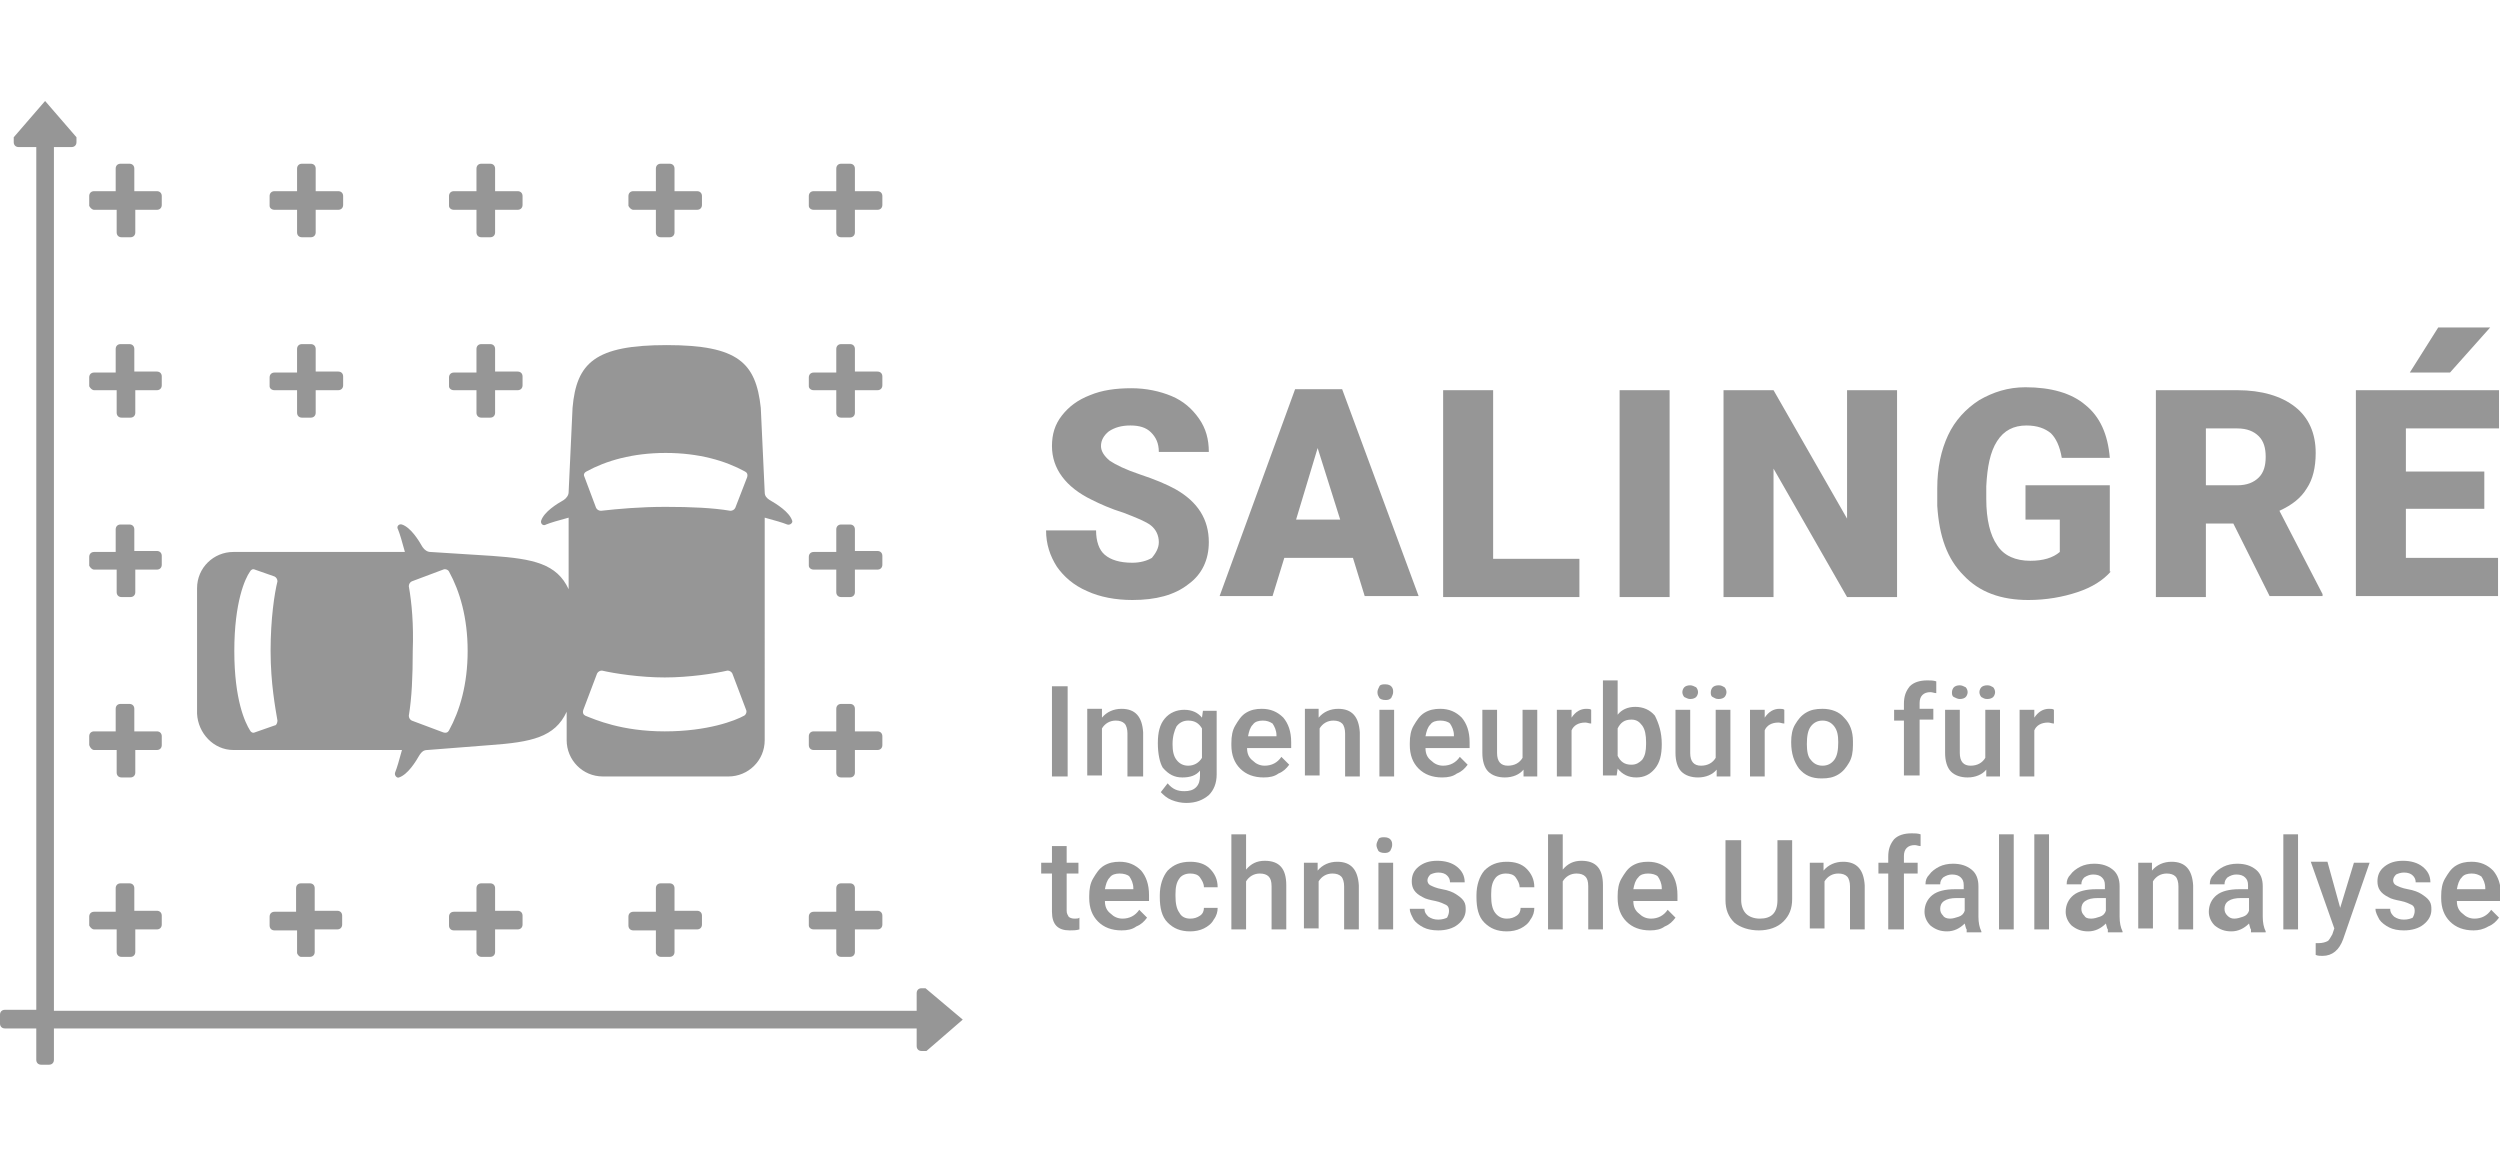 <?xml version="1.0" encoding="utf-8"?>
<!-- Generator: Adobe Illustrator 25.3.1, SVG Export Plug-In . SVG Version: 6.00 Build 0)  -->
<svg version="1.1" id="Ebene_1" xmlns="http://www.w3.org/2000/svg" xmlns:xlink="http://www.w3.org/1999/xlink" x="0px" y="0px"
	 viewBox="0 0 255 119" style="enable-background:new 0 0 255 119;" xml:space="preserve">
<style type="text/css">
	.st0{fill:#969696;}
	.st1{fill-rule:evenodd;clip-rule:evenodd;fill:#969696;}
</style>
<g>
	<path class="st0" d="M9.6,21.4h2.3v2.3c0,0.3,0.2,0.5,0.5,0.5h0.9c0.3,0,0.5-0.2,0.5-0.5v-2.3H16c0.3,0,0.5-0.2,0.5-0.5v-0.9
		c0-0.3-0.2-0.5-0.5-0.5h-2.3v-2.3c0-0.3-0.2-0.5-0.5-0.5h-0.9c-0.3,0-0.5,0.2-0.5,0.5v2.3H9.6c-0.3,0-0.5,0.2-0.5,0.5V21
		C9.2,21.2,9.4,21.4,9.6,21.4z"/>
	<path class="st0" d="M28,21.4h2.3v2.3c0,0.3,0.2,0.5,0.5,0.5h0.9c0.3,0,0.5-0.2,0.5-0.5v-2.3h2.3c0.3,0,0.5-0.2,0.5-0.5v-0.9
		c0-0.3-0.2-0.5-0.5-0.5h-2.3v-2.3c0-0.3-0.2-0.5-0.5-0.5h-0.9c-0.3,0-0.5,0.2-0.5,0.5v2.3H28c-0.3,0-0.5,0.2-0.5,0.5V21
		C27.5,21.2,27.7,21.4,28,21.4z"/>
	<path class="st0" d="M46.3,21.4h2.3v2.3c0,0.3,0.2,0.5,0.5,0.5H50c0.3,0,0.5-0.2,0.5-0.5v-2.3h2.3c0.3,0,0.5-0.2,0.5-0.5v-0.9
		c0-0.3-0.2-0.5-0.5-0.5h-2.3v-2.3c0-0.3-0.2-0.5-0.5-0.5h-0.9c-0.3,0-0.5,0.2-0.5,0.5v2.3h-2.3c-0.3,0-0.5,0.2-0.5,0.5V21
		C45.8,21.2,46,21.4,46.3,21.4z"/>
	<path class="st0" d="M64.6,21.4h2.3v2.3c0,0.3,0.2,0.5,0.5,0.5h0.9c0.3,0,0.5-0.2,0.5-0.5v-2.3h2.3c0.3,0,0.5-0.2,0.5-0.5v-0.9
		c0-0.3-0.2-0.5-0.5-0.5h-2.3v-2.3c0-0.3-0.2-0.5-0.5-0.5h-0.9c-0.3,0-0.5,0.2-0.5,0.5v2.3h-2.3c-0.3,0-0.5,0.2-0.5,0.5V21
		C64.2,21.2,64.4,21.4,64.6,21.4z"/>
	<path class="st0" d="M83,21.4h2.3v2.3c0,0.3,0.2,0.5,0.5,0.5h0.9c0.3,0,0.5-0.2,0.5-0.5v-2.3h2.3c0.3,0,0.5-0.2,0.5-0.5v-0.9
		c0-0.3-0.2-0.5-0.5-0.5h-2.3v-2.3c0-0.3-0.2-0.5-0.5-0.5h-0.9c-0.3,0-0.5,0.2-0.5,0.5v2.3H83c-0.3,0-0.5,0.2-0.5,0.5V21
		C82.5,21.2,82.7,21.4,83,21.4z"/>
	<path class="st0" d="M9.6,39.8h2.3v2.3c0,0.3,0.2,0.5,0.5,0.5h0.9c0.3,0,0.5-0.2,0.5-0.5v-2.3H16c0.3,0,0.5-0.2,0.5-0.5v-0.9
		c0-0.3-0.2-0.5-0.5-0.5h-2.3v-2.3c0-0.3-0.2-0.5-0.5-0.5h-0.9c-0.3,0-0.5,0.2-0.5,0.5V38H9.6c-0.3,0-0.5,0.2-0.5,0.5v0.9
		C9.2,39.6,9.4,39.8,9.6,39.8z"/>
	<path class="st0" d="M28,39.8h2.3v2.3c0,0.3,0.2,0.5,0.5,0.5h0.9c0.3,0,0.5-0.2,0.5-0.5v-2.3h2.3c0.3,0,0.5-0.2,0.5-0.5v-0.9
		c0-0.3-0.2-0.5-0.5-0.5h-2.3v-2.3c0-0.3-0.2-0.5-0.5-0.5h-0.9c-0.3,0-0.5,0.2-0.5,0.5V38H28c-0.3,0-0.5,0.2-0.5,0.5v0.9
		C27.5,39.6,27.7,39.8,28,39.8z"/>
	<path class="st0" d="M46.3,39.8h2.3v2.3c0,0.3,0.2,0.5,0.5,0.5H50c0.3,0,0.5-0.2,0.5-0.5v-2.3h2.3c0.3,0,0.5-0.2,0.5-0.5v-0.9
		c0-0.3-0.2-0.5-0.5-0.5h-2.3v-2.3c0-0.3-0.2-0.5-0.5-0.5h-0.9c-0.3,0-0.5,0.2-0.5,0.5V38h-2.3c-0.3,0-0.5,0.2-0.5,0.5v0.9
		C45.8,39.6,46,39.8,46.3,39.8z"/>
	<path class="st0" d="M83,39.8h2.3v2.3c0,0.3,0.2,0.5,0.5,0.5h0.9c0.3,0,0.5-0.2,0.5-0.5v-2.3h2.3c0.3,0,0.5-0.2,0.5-0.5v-0.9
		c0-0.3-0.2-0.5-0.5-0.5h-2.3v-2.3c0-0.3-0.2-0.5-0.5-0.5h-0.9c-0.3,0-0.5,0.2-0.5,0.5V38H83c-0.3,0-0.5,0.2-0.5,0.5v0.9
		C82.5,39.6,82.7,39.8,83,39.8z"/>
	<path class="st0" d="M9.6,58.1h2.3v2.3c0,0.3,0.2,0.5,0.5,0.5h0.9c0.3,0,0.5-0.2,0.5-0.5v-2.3H16c0.3,0,0.5-0.2,0.5-0.5v-0.9
		c0-0.3-0.2-0.5-0.5-0.5h-2.3V54c0-0.3-0.2-0.5-0.5-0.5h-0.9c-0.3,0-0.5,0.2-0.5,0.5v2.3H9.6c-0.3,0-0.5,0.2-0.5,0.5v0.9
		C9.2,57.9,9.4,58.1,9.6,58.1z"/>
	<path class="st0" d="M83,58.1h2.3v2.3c0,0.3,0.2,0.5,0.5,0.5h0.9c0.3,0,0.5-0.2,0.5-0.5v-2.3h2.3c0.3,0,0.5-0.2,0.5-0.5v-0.9
		c0-0.3-0.2-0.5-0.5-0.5h-2.3V54c0-0.3-0.2-0.5-0.5-0.5h-0.9c-0.3,0-0.5,0.2-0.5,0.5v2.3H83c-0.3,0-0.5,0.2-0.5,0.5v0.9
		C82.5,57.9,82.7,58.1,83,58.1z"/>
	<path class="st0" d="M9.6,76.5h2.3v2.3c0,0.3,0.2,0.5,0.5,0.5h0.9c0.3,0,0.5-0.2,0.5-0.5v-2.3H16c0.3,0,0.5-0.2,0.5-0.5v-0.9
		c0-0.3-0.2-0.5-0.5-0.5h-2.3v-2.3c0-0.3-0.2-0.5-0.5-0.5h-0.9c-0.3,0-0.5,0.2-0.5,0.5v2.3H9.6c-0.3,0-0.5,0.2-0.5,0.5V76
		C9.2,76.3,9.4,76.5,9.6,76.5z"/>
	<path class="st0" d="M83,76.5h2.3v2.3c0,0.3,0.2,0.5,0.5,0.5h0.9c0.3,0,0.5-0.2,0.5-0.5v-2.3h2.3c0.3,0,0.5-0.2,0.5-0.5v-0.9
		c0-0.3-0.2-0.5-0.5-0.5h-2.3v-2.3c0-0.3-0.2-0.5-0.5-0.5h-0.9c-0.3,0-0.5,0.2-0.5,0.5v2.3H83c-0.3,0-0.5,0.2-0.5,0.5V76
		C82.5,76.3,82.7,76.5,83,76.5z"/>
	<path class="st0" d="M9.6,94.8h2.3v2.3c0,0.3,0.2,0.5,0.5,0.5h0.9c0.3,0,0.5-0.2,0.5-0.5v-2.3H16c0.3,0,0.5-0.2,0.5-0.5v-0.9
		c0-0.3-0.2-0.5-0.5-0.5h-2.3v-2.3c0-0.3-0.2-0.5-0.5-0.5h-0.9c-0.3,0-0.5,0.2-0.5,0.5V93H9.6c-0.3,0-0.5,0.2-0.5,0.5v0.9
		C9.2,94.6,9.4,94.8,9.6,94.8z"/>
	<path class="st0" d="M30.7,97.6h0.9c0.3,0,0.5-0.2,0.5-0.5v-2.3h2.3c0.3,0,0.5-0.2,0.5-0.5v-0.9c0-0.3-0.2-0.5-0.5-0.5h-2.3v-2.3
		c0-0.3-0.2-0.5-0.5-0.5h-0.9c-0.3,0-0.5,0.2-0.5,0.5V93H28c-0.3,0-0.5,0.2-0.5,0.5v0.9c0,0.3,0.2,0.5,0.5,0.5h2.3v2.3
		C30.3,97.3,30.5,97.6,30.7,97.6z"/>
	<path class="st0" d="M49.1,97.6H50c0.3,0,0.5-0.2,0.5-0.5v-2.3h2.3c0.3,0,0.5-0.2,0.5-0.5v-0.9c0-0.3-0.2-0.5-0.5-0.5h-2.3v-2.3
		c0-0.3-0.2-0.5-0.5-0.5h-0.9c-0.3,0-0.5,0.2-0.5,0.5V93h-2.3c-0.3,0-0.5,0.2-0.5,0.5v0.9c0,0.3,0.2,0.5,0.5,0.5h2.3v2.3
		C48.6,97.3,48.8,97.6,49.1,97.6z"/>
	<path class="st0" d="M67.4,97.6h0.9c0.3,0,0.5-0.2,0.5-0.5v-2.3h2.3c0.3,0,0.5-0.2,0.5-0.5v-0.9c0-0.3-0.2-0.5-0.5-0.5h-2.3v-2.3
		c0-0.3-0.2-0.5-0.5-0.5h-0.9c-0.3,0-0.5,0.2-0.5,0.5V93h-2.3c-0.3,0-0.5,0.2-0.5,0.5v0.9c0,0.3,0.2,0.5,0.5,0.5h2.3v2.3
		C66.9,97.3,67.1,97.6,67.4,97.6z"/>
	<path class="st0" d="M83,94.8h2.3v2.3c0,0.3,0.2,0.5,0.5,0.5h0.9c0.3,0,0.5-0.2,0.5-0.5v-2.3h2.3c0.3,0,0.5-0.2,0.5-0.5v-0.9
		c0-0.3-0.2-0.5-0.5-0.5h-2.3v-2.3c0-0.3-0.2-0.5-0.5-0.5h-0.9c-0.3,0-0.5,0.2-0.5,0.5V93H83c-0.3,0-0.5,0.2-0.5,0.5v0.9
		C82.5,94.6,82.7,94.8,83,94.8z"/>
	<path class="st0" d="M23.8,76.5h17.2c-0.3,1.1-0.5,1.8-0.7,2.3c-0.1,0.3,0.2,0.6,0.4,0.5c0.9-0.3,1.7-1.6,2.1-2.3
		c0.2-0.3,0.4-0.5,0.8-0.5L50,76c4.2-0.3,6.6-0.8,7.8-3.4v2.9c0,2,1.6,3.7,3.7,3.7h12.8c2,0,3.7-1.6,3.7-3.7V52.8
		c1.1,0.3,1.8,0.5,2.3,0.7c0.3,0.1,0.6-0.2,0.5-0.4c-0.3-0.9-1.6-1.7-2.3-2.1c-0.3-0.2-0.5-0.4-0.5-0.8l-0.4-8.6
		c-0.5-4.6-2.3-6.4-9.6-6.4c-7.3,0-9.2,1.8-9.6,6.4l-0.4,8.6c0,0.3-0.2,0.6-0.5,0.8c-0.7,0.4-2,1.2-2.3,2.1
		c-0.1,0.3,0.2,0.6,0.5,0.4c0.5-0.2,1.2-0.4,2.3-0.7v7.3c-1.2-2.6-3.6-3.1-7.8-3.4l-6.3-0.4c-0.3,0-0.6-0.2-0.8-0.5
		c-0.4-0.7-1.2-2-2.1-2.3c-0.3-0.1-0.6,0.2-0.4,0.5c0.2,0.5,0.4,1.2,0.7,2.3H23.8c-2,0-3.7,1.6-3.7,3.7v12.8
		C20.2,74.8,21.8,76.5,23.8,76.5z M75.9,73c-0.9,0.5-3.7,1.6-8.1,1.6c-4.4,0-7.1-1.2-8.1-1.6c-0.2-0.1-0.3-0.3-0.2-0.6l1.4-3.7
		c0.1-0.2,0.3-0.3,0.5-0.3c1.3,0.3,3.9,0.7,6.4,0.7c2.5,0,5.1-0.4,6.4-0.7c0.2,0,0.4,0.1,0.5,0.3l1.4,3.7
		C76.2,72.6,76.1,72.9,75.9,73z M59.8,48.1c2-1.1,4.7-1.9,8.1-1.9c3.4,0,6.1,0.8,8.1,1.9c0.2,0.1,0.3,0.3,0.2,0.6L75,51.8
		c-0.1,0.2-0.3,0.3-0.5,0.3c-1.8-0.3-4-0.4-6.6-0.4c-2.6,0-4.8,0.2-6.6,0.4c-0.2,0-0.4-0.1-0.5-0.3l-1.2-3.2
		C59.5,48.4,59.6,48.2,59.8,48.1z M41.7,59.8c0-0.2,0.1-0.4,0.3-0.5l3.2-1.2c0.2-0.1,0.5,0,0.6,0.2c1.1,2,1.9,4.7,1.9,8.1
		c0,3.4-0.8,6.1-1.9,8.1c-0.1,0.2-0.3,0.3-0.6,0.2L42,73.5c-0.2-0.1-0.3-0.3-0.3-0.5c0.3-1.8,0.4-4,0.4-6.6
		C42.2,63.7,42,61.5,41.7,59.8z M25.5,58.3c0.1-0.2,0.3-0.3,0.5-0.2l2,0.7c0.2,0.1,0.3,0.3,0.3,0.5c-0.3,1.2-0.7,3.8-0.7,7.1
		c0,3.3,0.5,5.9,0.7,7.1c0,0.2-0.1,0.5-0.3,0.5l-2,0.7c-0.2,0.1-0.4,0-0.5-0.2c-0.5-0.8-1.6-3.1-1.6-8.1S25,59,25.5,58.3z"/>
	<path class="st0" d="M94.4,100.8H94c-0.3,0-0.5,0.2-0.5,0.5v1.8h-88V15h1.8c0.3,0,0.5-0.2,0.5-0.5v-0.5l-3.2-3.7l-3.2,3.7v0.5
		c0,0.3,0.2,0.5,0.5,0.5h1.8v88H0.5c-0.3,0-0.5,0.2-0.5,0.5v0.9c0,0.3,0.2,0.5,0.5,0.5h3.2v3.2c0,0.3,0.2,0.5,0.5,0.5H5
		c0.3,0,0.5-0.2,0.5-0.5v-3.2h88v1.8c0,0.3,0.2,0.5,0.5,0.5l0.5,0l3.7-3.2L94.4,100.8z"/>
	<path class="st1" d="M118.2,55.3c0-0.7-0.3-1.3-0.8-1.7c-0.5-0.4-1.5-0.8-2.8-1.3c-1.3-0.4-2.4-0.9-3.2-1.3
		c-2.7-1.3-4.1-3.2-4.1-5.5c0-1.2,0.3-2.2,1-3.1c0.7-0.9,1.6-1.6,2.9-2.1c1.2-0.5,2.6-0.7,4.2-0.7c1.5,0,2.9,0.3,4.1,0.8
		c1.2,0.5,2.1,1.3,2.8,2.3c0.7,1,1,2.1,1,3.4h-5.1c0-0.9-0.3-1.5-0.8-2c-0.5-0.5-1.2-0.7-2.1-0.7c-0.9,0-1.6,0.2-2.2,0.6
		c-0.5,0.4-0.8,0.9-0.8,1.5c0,0.5,0.3,1,0.9,1.5c0.6,0.4,1.6,0.9,3.1,1.4c1.5,0.5,2.7,1,3.6,1.5c2.3,1.3,3.4,3.1,3.4,5.4
		c0,1.8-0.7,3.3-2.1,4.3c-1.4,1.1-3.3,1.6-5.7,1.6c-1.7,0-3.3-0.3-4.6-0.9c-1.4-0.6-2.4-1.5-3.1-2.5c-0.7-1.1-1.1-2.3-1.1-3.7h5.1
		c0,1.1,0.3,2,0.9,2.5c0.6,0.5,1.5,0.8,2.8,0.8c0.8,0,1.5-0.2,2-0.5C117.9,56.4,118.2,55.9,118.2,55.3z"/>
	<path class="st0" d="M138,56.9h-7l-1.2,3.9h-5.4l7.7-21.1h4.8l7.8,21.1h-5.5L138,56.9z M132.2,53h4.5l-2.3-7.3L132.2,53z"/>
	<path class="st0" d="M152.3,57h8.8v3.9h-13.9V39.8h5.1V57z"/>
	<path class="st0" d="M170.3,60.9h-5.1V39.8h5.1V60.9z"/>
	<path class="st0" d="M193.5,60.9h-5.1l-7.5-13.1v13.1h-5.1V39.8h5.1l7.5,13.1V39.8h5.1V60.9z"/>
	<path class="st0" d="M215.3,58.3c-0.8,0.9-1.9,1.6-3.4,2.1c-1.5,0.5-3.2,0.8-5,0.8c-2.8,0-5-0.8-6.6-2.5c-1.7-1.7-2.5-4-2.7-7.1
		l0-1.8c0-2.1,0.4-3.9,1.1-5.4c0.7-1.5,1.8-2.7,3.2-3.6c1.4-0.8,2.9-1.3,4.7-1.3c2.6,0,4.7,0.6,6.1,1.8c1.5,1.2,2.3,3,2.5,5.4h-4.9
		c-0.2-1.2-0.6-2-1.1-2.5c-0.6-0.5-1.4-0.8-2.5-0.8c-1.3,0-2.3,0.5-3,1.6c-0.7,1.1-1,2.6-1.1,4.6v1.3c0,2.1,0.4,3.7,1.1,4.7
		c0.7,1.1,1.9,1.6,3.4,1.6c1.3,0,2.3-0.3,3-0.9v-3.3h-3.5v-3.5h8.6V58.3z"/>
	<path class="st0" d="M227.8,53.4H225v7.5h-5.1V39.8h8.3c2.5,0,4.5,0.6,5.9,1.7c1.4,1.1,2.1,2.7,2.1,4.7c0,1.5-0.3,2.7-0.9,3.6
		c-0.6,1-1.5,1.7-2.8,2.3l4.4,8.5v0.2h-5.4L227.8,53.4z M225,49.5h3.2c1,0,1.7-0.3,2.2-0.8c0.5-0.5,0.7-1.2,0.7-2.1
		c0-0.9-0.2-1.6-0.7-2.1c-0.5-0.5-1.2-0.8-2.2-0.8H225V49.5z"/>
	<path class="st0" d="M253.4,51.9h-8v5h9.4v3.9h-14.5V39.8h14.6v3.9h-9.5v4.4h8V51.9z M248.7,33.4h5.3l-4.1,4.6l-4.1,0L248.7,33.4z"
		/>
	<path class="st0" d="M108.9,79.2h-1.6V70h1.6V79.2z"/>
	<path class="st0" d="M112.4,72.4l0,0.8c0.5-0.6,1.2-0.9,2-0.9c1.4,0,2.1,0.8,2.2,2.4v4.5H115v-4.4c0-0.4-0.1-0.8-0.3-1
		c-0.2-0.2-0.5-0.3-0.9-0.3c-0.6,0-1.1,0.3-1.4,0.8v4.8h-1.5v-6.8H112.4z"/>
	<path class="st0" d="M118.1,75.8c0-1.1,0.2-1.9,0.7-2.5c0.5-0.6,1.2-0.9,2-0.9c0.8,0,1.4,0.3,1.8,0.8l0.1-0.7h1.4V79
		c0,0.9-0.3,1.6-0.8,2.1c-0.6,0.5-1.3,0.8-2.3,0.8c-0.5,0-1-0.1-1.5-0.3c-0.5-0.2-0.8-0.5-1.1-0.8l0.7-0.9c0.5,0.6,1,0.8,1.7,0.8
		c0.5,0,0.9-0.1,1.2-0.4c0.3-0.3,0.4-0.7,0.4-1.2v-0.5c-0.4,0.5-1,0.7-1.8,0.7c-0.8,0-1.4-0.3-2-1C118.3,77.8,118.1,76.9,118.1,75.8
		z M119.6,75.9c0,0.7,0.1,1.2,0.4,1.6c0.3,0.4,0.7,0.6,1.2,0.6c0.6,0,1.1-0.3,1.4-0.8v-3c-0.3-0.5-0.7-0.8-1.4-0.8
		c-0.5,0-0.9,0.2-1.2,0.6C119.8,74.5,119.6,75.1,119.6,75.9z"/>
	<path class="st0" d="M128.9,79.3c-1,0-1.8-0.3-2.4-0.9c-0.6-0.6-0.9-1.4-0.9-2.4v-0.2c0-0.7,0.1-1.3,0.4-1.8c0.3-0.5,0.6-1,1.1-1.3
		c0.5-0.3,1-0.4,1.6-0.4c0.9,0,1.6,0.3,2.2,0.9c0.5,0.6,0.8,1.4,0.8,2.5v0.6h-4.5c0,0.6,0.2,1,0.6,1.3c0.3,0.3,0.7,0.5,1.2,0.5
		c0.7,0,1.3-0.3,1.7-0.9l0.8,0.8c-0.3,0.4-0.6,0.7-1.1,0.9C130,79.2,129.5,79.3,128.9,79.3z M128.8,73.5c-0.4,0-0.8,0.1-1,0.4
		c-0.3,0.3-0.4,0.7-0.5,1.2h2.9v-0.1c0-0.5-0.2-0.9-0.4-1.2C129.5,73.6,129.2,73.5,128.8,73.5z"/>
	<path class="st0" d="M134.5,72.4l0,0.8c0.5-0.6,1.2-0.9,2-0.9c1.4,0,2.1,0.8,2.2,2.4v4.5h-1.5v-4.4c0-0.4-0.1-0.8-0.3-1
		c-0.2-0.2-0.5-0.3-0.9-0.3c-0.6,0-1.1,0.3-1.4,0.8v4.8h-1.5v-6.8H134.5z"/>
	<path class="st0" d="M140.5,70.6c0-0.2,0.1-0.4,0.2-0.6c0.1-0.2,0.4-0.2,0.6-0.2c0.3,0,0.5,0.1,0.6,0.2c0.2,0.2,0.2,0.4,0.2,0.6
		c0,0.2-0.1,0.4-0.2,0.6c-0.2,0.2-0.4,0.2-0.6,0.2c-0.3,0-0.5-0.1-0.6-0.2C140.6,71,140.5,70.9,140.5,70.6z M142.2,79.2h-1.5v-6.8
		h1.5V79.2z"/>
	<path class="st0" d="M147.1,79.3c-1,0-1.8-0.3-2.4-0.9c-0.6-0.6-0.9-1.4-0.9-2.4v-0.2c0-0.7,0.1-1.3,0.4-1.8c0.3-0.5,0.6-1,1.1-1.3
		c0.5-0.3,1-0.4,1.6-0.4c0.9,0,1.6,0.3,2.2,0.9c0.5,0.6,0.8,1.4,0.8,2.5v0.6h-4.5c0,0.6,0.2,1,0.6,1.3c0.3,0.3,0.7,0.5,1.2,0.5
		c0.7,0,1.3-0.3,1.7-0.9l0.8,0.8c-0.3,0.4-0.6,0.7-1.1,0.9C148.2,79.2,147.7,79.3,147.1,79.3z M146.9,73.5c-0.4,0-0.8,0.1-1,0.4
		c-0.3,0.3-0.4,0.7-0.5,1.2h2.9v-0.1c0-0.5-0.2-0.9-0.4-1.2C147.7,73.6,147.3,73.5,146.9,73.5z"/>
	<path class="st0" d="M155.4,78.5c-0.4,0.5-1.1,0.8-1.9,0.8c-0.7,0-1.3-0.2-1.7-0.6c-0.4-0.4-0.6-1.1-0.6-1.9v-4.4h1.5v4.4
		c0,0.9,0.4,1.3,1.1,1.3c0.7,0,1.2-0.3,1.5-0.8v-4.9h1.5v6.8h-1.4L155.4,78.5z"/>
	<path class="st0" d="M162.3,73.8c-0.2,0-0.4-0.1-0.6-0.1c-0.7,0-1.2,0.3-1.4,0.8v4.7h-1.5v-6.8h1.5l0,0.8c0.4-0.6,0.9-0.9,1.5-0.9
		c0.2,0,0.4,0,0.5,0.1L162.3,73.8z"/>
	<path class="st0" d="M169.5,75.9c0,1.1-0.2,1.9-0.7,2.5c-0.5,0.6-1.1,0.9-1.9,0.9c-0.8,0-1.4-0.3-1.9-0.9l-0.1,0.7h-1.4v-9.7h1.5
		v3.5c0.4-0.5,1-0.8,1.8-0.8c0.8,0,1.5,0.3,2,0.9C169.2,73.8,169.5,74.7,169.5,75.9L169.5,75.9z M167.9,75.7c0-0.7-0.1-1.3-0.4-1.7
		c-0.3-0.4-0.6-0.6-1.1-0.6c-0.7,0-1.1,0.3-1.4,0.9v2.8c0.3,0.6,0.7,0.9,1.4,0.9c0.5,0,0.8-0.2,1.1-0.5c0.3-0.4,0.4-0.9,0.4-1.6
		V75.7z"/>
	<path class="st0" d="M175.1,78.5c-0.4,0.5-1.1,0.8-1.9,0.8c-0.7,0-1.3-0.2-1.7-0.6c-0.4-0.4-0.6-1.1-0.6-1.9v-4.4h1.5v4.4
		c0,0.9,0.4,1.3,1.1,1.3c0.7,0,1.2-0.3,1.5-0.8v-4.9h1.5v6.8h-1.4L175.1,78.5z M171.6,70.6c0-0.2,0.1-0.4,0.2-0.5
		c0.1-0.1,0.3-0.2,0.6-0.2c0.2,0,0.4,0.1,0.6,0.2c0.1,0.1,0.2,0.3,0.2,0.5c0,0.2-0.1,0.4-0.2,0.5c-0.1,0.1-0.3,0.2-0.6,0.2
		c-0.2,0-0.4-0.1-0.6-0.2C171.7,71,171.6,70.8,171.6,70.6z M174.5,70.6c0-0.2,0.1-0.4,0.2-0.5c0.1-0.1,0.3-0.2,0.6-0.2
		s0.4,0.1,0.6,0.2c0.1,0.1,0.2,0.3,0.2,0.5c0,0.2-0.1,0.4-0.2,0.5c-0.1,0.1-0.3,0.2-0.6,0.2s-0.4-0.1-0.6-0.2
		C174.5,71,174.5,70.8,174.5,70.6z"/>
	<path class="st0" d="M182,73.8c-0.2,0-0.4-0.1-0.6-0.1c-0.7,0-1.2,0.3-1.4,0.8v4.7h-1.5v-6.8h1.5l0,0.8c0.4-0.6,0.9-0.9,1.5-0.9
		c0.2,0,0.4,0,0.5,0.1L182,73.8z"/>
	<path class="st0" d="M182.7,75.7c0-0.7,0.1-1.3,0.4-1.8c0.3-0.5,0.6-0.9,1.1-1.2c0.5-0.3,1-0.4,1.7-0.4c0.9,0,1.7,0.3,2.2,0.9
		c0.6,0.6,0.9,1.4,0.9,2.4l0,0.4c0,0.7-0.1,1.3-0.4,1.8c-0.3,0.5-0.6,0.9-1.1,1.2c-0.5,0.3-1,0.4-1.7,0.4c-1,0-1.7-0.3-2.3-1
		C183,77.7,182.7,76.9,182.7,75.7L182.7,75.7z M184.3,75.9c0,0.7,0.1,1.3,0.4,1.6c0.3,0.4,0.7,0.6,1.2,0.6c0.5,0,0.9-0.2,1.2-0.6
		c0.3-0.4,0.4-1,0.4-1.8c0-0.7-0.1-1.2-0.4-1.6s-0.7-0.6-1.2-0.6c-0.5,0-0.9,0.2-1.2,0.6C184.4,74.5,184.3,75.1,184.3,75.9z"/>
	<path class="st0" d="M194.2,79.2v-5.7h-1v-1.1h1v-0.6c0-0.8,0.2-1.3,0.6-1.8c0.4-0.4,1-0.6,1.8-0.6c0.3,0,0.6,0,0.9,0.1l0,1.2
		c-0.2,0-0.4-0.1-0.6-0.1c-0.7,0-1.1,0.4-1.1,1.1v0.6h1.4v1.1h-1.4v5.7H194.2z"/>
	<path class="st0" d="M202.6,78.5c-0.4,0.5-1.1,0.8-1.9,0.8c-0.7,0-1.3-0.2-1.7-0.6c-0.4-0.4-0.6-1.1-0.6-1.9v-4.4h1.5v4.4
		c0,0.9,0.4,1.3,1.1,1.3c0.7,0,1.2-0.3,1.5-0.8v-4.9h1.5v6.8h-1.4L202.6,78.5z M199.1,70.6c0-0.2,0.1-0.4,0.2-0.5
		c0.1-0.1,0.3-0.2,0.6-0.2c0.2,0,0.4,0.1,0.6,0.2c0.1,0.1,0.2,0.3,0.2,0.5c0,0.2-0.1,0.4-0.2,0.5c-0.1,0.1-0.3,0.2-0.6,0.2
		c-0.2,0-0.4-0.1-0.6-0.2C199.1,71,199.1,70.8,199.1,70.6z M201.9,70.6c0-0.2,0.1-0.4,0.2-0.5c0.1-0.1,0.3-0.2,0.6-0.2
		s0.4,0.1,0.6,0.2c0.1,0.1,0.2,0.3,0.2,0.5c0,0.2-0.1,0.4-0.2,0.5c-0.1,0.1-0.3,0.2-0.6,0.2s-0.4-0.1-0.6-0.2
		C202,71,201.9,70.8,201.9,70.6z"/>
	<path class="st0" d="M209.5,73.8c-0.2,0-0.4-0.1-0.6-0.1c-0.7,0-1.2,0.3-1.4,0.8v4.7h-1.5v-6.8h1.5l0,0.8c0.4-0.6,0.9-0.9,1.5-0.9
		c0.2,0,0.4,0,0.5,0.1L209.5,73.8z"/>
	<path class="st0" d="M108.8,86.3V88h1.2v1.1h-1.2v3.8c0,0.3,0.1,0.4,0.2,0.6c0.1,0.1,0.3,0.2,0.6,0.2c0.2,0,0.4,0,0.5-0.1v1.2
		c-0.3,0.1-0.7,0.1-1,0.1c-1.2,0-1.8-0.6-1.8-1.9v-3.9h-1.1V88h1.1v-1.7H108.8z"/>
	<path class="st0" d="M114.4,94.9c-1,0-1.8-0.3-2.4-0.9c-0.6-0.6-0.9-1.4-0.9-2.4v-0.2c0-0.7,0.1-1.3,0.4-1.8c0.3-0.5,0.6-1,1.1-1.3
		c0.5-0.3,1-0.4,1.6-0.4c0.9,0,1.6,0.3,2.2,0.9c0.5,0.6,0.8,1.4,0.8,2.5v0.6h-4.5c0,0.6,0.2,1,0.6,1.3c0.3,0.3,0.7,0.5,1.2,0.5
		c0.7,0,1.3-0.3,1.7-0.9l0.8,0.8c-0.3,0.4-0.6,0.7-1.1,0.9C115.5,94.8,115,94.9,114.4,94.9z M114.2,89.1c-0.4,0-0.8,0.1-1,0.4
		c-0.3,0.3-0.4,0.7-0.5,1.2h2.9v-0.1c0-0.5-0.2-0.9-0.4-1.2C115,89.2,114.6,89.1,114.2,89.1z"/>
	<path class="st1" d="M121.4,93.7c0.4,0,0.7-0.1,1-0.3c0.3-0.2,0.4-0.5,0.4-0.8h1.4c0,0.4-0.1,0.8-0.4,1.2c-0.2,0.4-0.6,0.7-1,0.9
		c-0.4,0.2-0.9,0.3-1.4,0.3c-1,0-1.7-0.3-2.3-0.9c-0.6-0.6-0.8-1.5-0.8-2.6v-0.2c0-1,0.3-1.9,0.8-2.5c0.6-0.6,1.3-0.9,2.3-0.9
		c0.8,0,1.5,0.2,2,0.7c0.5,0.5,0.8,1.1,0.8,1.9h-1.4c0-0.4-0.2-0.7-0.4-1c-0.2-0.3-0.6-0.4-1-0.4c-0.5,0-0.9,0.2-1.1,0.5
		c-0.3,0.4-0.4,0.9-0.4,1.6v0.2c0,0.7,0.1,1.3,0.4,1.7C120.5,93.5,120.9,93.7,121.4,93.7z"/>
	<path class="st0" d="M127.1,88.7c0.5-0.6,1.1-0.9,1.9-0.9c1.5,0,2.2,0.8,2.2,2.5v4.5h-1.5v-4.4c0-0.5-0.1-0.8-0.3-1
		c-0.2-0.2-0.5-0.3-0.9-0.3c-0.6,0-1.1,0.3-1.4,0.8v4.9h-1.5v-9.7h1.5V88.7z"/>
	<path class="st0" d="M134.4,88l0,0.8c0.5-0.6,1.2-0.9,2-0.9c1.4,0,2.1,0.8,2.2,2.4v4.5h-1.5v-4.4c0-0.4-0.1-0.8-0.3-1
		c-0.2-0.2-0.5-0.3-0.9-0.3c-0.6,0-1.1,0.3-1.4,0.8v4.8H133V88H134.4z"/>
	<path class="st0" d="M140.4,86.2c0-0.2,0.1-0.4,0.2-0.6c0.1-0.2,0.4-0.2,0.6-0.2c0.3,0,0.5,0.1,0.6,0.2c0.2,0.2,0.2,0.4,0.2,0.6
		c0,0.2-0.1,0.4-0.2,0.6c-0.2,0.2-0.4,0.2-0.6,0.2c-0.3,0-0.5-0.1-0.6-0.2C140.5,86.6,140.4,86.4,140.4,86.2z M142.1,94.8h-1.5V88
		h1.5V94.8z"/>
	<path class="st0" d="M147.8,92.9c0-0.3-0.1-0.5-0.3-0.6c-0.2-0.1-0.6-0.3-1.1-0.4c-0.5-0.1-1-0.2-1.3-0.4c-0.8-0.4-1.1-0.9-1.1-1.6
		c0-0.6,0.2-1.1,0.7-1.5c0.5-0.4,1.1-0.6,1.9-0.6c0.8,0,1.5,0.2,2,0.6c0.5,0.4,0.8,0.9,0.8,1.6h-1.5c0-0.3-0.1-0.5-0.3-0.7
		c-0.2-0.2-0.5-0.3-0.9-0.3c-0.3,0-0.6,0.1-0.8,0.2c-0.2,0.2-0.3,0.4-0.3,0.6c0,0.2,0.1,0.4,0.3,0.5c0.2,0.1,0.6,0.3,1.2,0.4
		c0.6,0.1,1.1,0.3,1.4,0.5c0.3,0.2,0.6,0.4,0.8,0.7c0.2,0.3,0.2,0.6,0.2,0.9c0,0.6-0.3,1.1-0.8,1.5c-0.5,0.4-1.2,0.6-2,0.6
		c-0.6,0-1.1-0.1-1.5-0.3c-0.4-0.2-0.8-0.5-1-0.8c-0.2-0.4-0.4-0.7-0.4-1.1h1.5c0,0.4,0.2,0.6,0.4,0.8c0.3,0.2,0.6,0.3,1,0.3
		c0.4,0,0.7-0.1,0.9-0.2C147.7,93.4,147.8,93.2,147.8,92.9z"/>
	<path class="st0" d="M153.7,93.7c0.4,0,0.7-0.1,1-0.3c0.3-0.2,0.4-0.5,0.4-0.8h1.4c0,0.4-0.1,0.8-0.4,1.2c-0.2,0.4-0.6,0.7-1,0.9
		c-0.4,0.2-0.9,0.3-1.4,0.3c-1,0-1.7-0.3-2.3-0.9c-0.6-0.6-0.8-1.5-0.8-2.6v-0.2c0-1,0.3-1.9,0.8-2.5c0.6-0.6,1.3-0.9,2.3-0.9
		c0.8,0,1.5,0.2,2,0.7c0.5,0.5,0.8,1.1,0.8,1.9H155c0-0.4-0.2-0.7-0.4-1c-0.2-0.3-0.6-0.4-1-0.4c-0.5,0-0.9,0.2-1.1,0.5
		c-0.3,0.4-0.4,0.9-0.4,1.6v0.2c0,0.7,0.1,1.3,0.4,1.7C152.8,93.5,153.2,93.7,153.7,93.7z"/>
	<path class="st0" d="M159.4,88.7c0.5-0.6,1.1-0.9,1.9-0.9c1.5,0,2.2,0.8,2.2,2.5v4.5h-1.5v-4.4c0-0.5-0.1-0.8-0.3-1
		s-0.5-0.3-0.9-0.3c-0.6,0-1.1,0.3-1.4,0.8v4.9h-1.5v-9.7h1.5V88.7z"/>
	<path class="st0" d="M168.3,94.9c-1,0-1.8-0.3-2.4-0.9c-0.6-0.6-0.9-1.4-0.9-2.4v-0.2c0-0.7,0.1-1.3,0.4-1.8c0.3-0.5,0.6-1,1.1-1.3
		c0.5-0.3,1-0.4,1.6-0.4c0.9,0,1.6,0.3,2.2,0.9c0.5,0.6,0.8,1.4,0.8,2.5v0.6h-4.5c0,0.6,0.2,1,0.6,1.3c0.3,0.3,0.7,0.5,1.2,0.5
		c0.7,0,1.3-0.3,1.7-0.9l0.8,0.8c-0.3,0.4-0.6,0.7-1.1,0.9C169.4,94.8,168.9,94.9,168.3,94.9z M168.1,89.1c-0.4,0-0.8,0.1-1,0.4
		c-0.3,0.3-0.4,0.7-0.5,1.2h2.9v-0.1c0-0.5-0.2-0.9-0.4-1.2C168.9,89.2,168.5,89.1,168.1,89.1z"/>
	<path class="st0" d="M182.8,85.6v6.1c0,1-0.3,1.7-0.9,2.3c-0.6,0.6-1.5,0.9-2.5,0.9c-1,0-1.9-0.3-2.5-0.8c-0.6-0.6-0.9-1.3-0.9-2.3
		v-6.1h1.6v6.1c0,0.6,0.2,1.1,0.5,1.4c0.3,0.3,0.8,0.5,1.4,0.5c1.2,0,1.8-0.6,1.8-1.9v-6.1H182.8z"/>
	<path class="st0" d="M186,88l0,0.8c0.5-0.6,1.2-0.9,2-0.9c1.4,0,2.1,0.8,2.2,2.4v4.5h-1.5v-4.4c0-0.4-0.1-0.8-0.3-1
		c-0.2-0.2-0.5-0.3-0.9-0.3c-0.6,0-1.1,0.3-1.4,0.8v4.8h-1.5V88H186z"/>
	<path class="st0" d="M192.6,94.8v-5.7h-1V88h1v-0.6c0-0.8,0.2-1.3,0.6-1.8c0.4-0.4,1-0.6,1.8-0.6c0.3,0,0.6,0,0.9,0.1l0,1.2
		c-0.2,0-0.4-0.1-0.6-0.1c-0.7,0-1.1,0.4-1.1,1.1V88h1.4v1.1h-1.4v5.7H192.6z"/>
	<path class="st0" d="M200.6,94.8c-0.1-0.1-0.1-0.3-0.2-0.6c-0.5,0.5-1.1,0.8-1.8,0.8c-0.7,0-1.2-0.2-1.7-0.6
		c-0.4-0.4-0.6-0.9-0.6-1.4c0-0.7,0.3-1.3,0.8-1.7c0.5-0.4,1.3-0.6,2.3-0.6h0.9v-0.4c0-0.4-0.1-0.6-0.3-0.8
		c-0.2-0.2-0.5-0.3-0.9-0.3c-0.3,0-0.6,0.1-0.9,0.3c-0.2,0.2-0.3,0.4-0.3,0.7h-1.5c0-0.4,0.1-0.7,0.4-1c0.2-0.3,0.6-0.6,1-0.8
		c0.4-0.2,0.9-0.3,1.4-0.3c0.8,0,1.4,0.2,1.9,0.6c0.5,0.4,0.7,1,0.7,1.7v3.1c0,0.6,0.1,1.1,0.3,1.5v0.1H200.6z M198.9,93.7
		c0.3,0,0.6-0.1,0.9-0.2c0.3-0.1,0.5-0.3,0.6-0.6v-1.3h-0.8c-0.6,0-1,0.1-1.3,0.3c-0.3,0.2-0.4,0.5-0.4,0.8c0,0.3,0.1,0.5,0.3,0.7
		C198.3,93.6,198.6,93.7,198.9,93.7z"/>
	<path class="st0" d="M205.4,94.8h-1.5v-9.7h1.5V94.8z"/>
	<path class="st0" d="M209,94.8h-1.5v-9.7h1.5V94.8z"/>
	<path class="st0" d="M215,94.8c-0.1-0.1-0.1-0.3-0.2-0.6c-0.5,0.5-1.1,0.8-1.8,0.8c-0.7,0-1.2-0.2-1.7-0.6
		c-0.4-0.4-0.6-0.9-0.6-1.4c0-0.7,0.3-1.3,0.8-1.7c0.5-0.4,1.3-0.6,2.3-0.6h0.9v-0.4c0-0.4-0.1-0.6-0.3-0.8
		c-0.2-0.2-0.5-0.3-0.9-0.3c-0.3,0-0.6,0.1-0.9,0.3c-0.2,0.2-0.3,0.4-0.3,0.7h-1.5c0-0.4,0.1-0.7,0.4-1c0.2-0.3,0.6-0.6,1-0.8
		c0.4-0.2,0.9-0.3,1.4-0.3c0.8,0,1.4,0.2,1.9,0.6c0.5,0.4,0.7,1,0.7,1.7v3.1c0,0.6,0.1,1.1,0.3,1.5v0.1H215z M213.3,93.7
		c0.3,0,0.6-0.1,0.9-0.2c0.3-0.1,0.5-0.3,0.6-0.6v-1.3h-0.8c-0.6,0-1,0.1-1.3,0.3c-0.3,0.2-0.4,0.5-0.4,0.8c0,0.3,0.1,0.5,0.3,0.7
		C212.7,93.6,212.9,93.7,213.3,93.7z"/>
	<path class="st0" d="M219.5,88l0,0.8c0.5-0.6,1.2-0.9,2-0.9c1.4,0,2.1,0.8,2.2,2.4v4.5h-1.5v-4.4c0-0.4-0.1-0.8-0.3-1
		c-0.2-0.2-0.5-0.3-0.9-0.3c-0.6,0-1.1,0.3-1.4,0.8v4.8h-1.5V88H219.5z"/>
	<path class="st0" d="M229.6,94.8c-0.1-0.1-0.1-0.3-0.2-0.6c-0.5,0.5-1.1,0.8-1.8,0.8c-0.7,0-1.2-0.2-1.7-0.6
		c-0.4-0.4-0.6-0.9-0.6-1.4c0-0.7,0.3-1.3,0.8-1.7c0.5-0.4,1.3-0.6,2.3-0.6h0.9v-0.4c0-0.4-0.1-0.6-0.3-0.8
		c-0.2-0.2-0.5-0.3-0.9-0.3c-0.3,0-0.6,0.1-0.9,0.3c-0.2,0.2-0.3,0.4-0.3,0.7h-1.5c0-0.4,0.1-0.7,0.4-1c0.2-0.3,0.6-0.6,1-0.8
		c0.4-0.2,0.9-0.3,1.4-0.3c0.8,0,1.4,0.2,1.9,0.6c0.5,0.4,0.7,1,0.7,1.7v3.1c0,0.6,0.1,1.1,0.3,1.5v0.1H229.6z M227.9,93.7
		c0.3,0,0.6-0.1,0.9-0.2c0.3-0.1,0.5-0.3,0.6-0.6v-1.3h-0.8c-0.6,0-1,0.1-1.3,0.3c-0.3,0.2-0.4,0.5-0.4,0.8c0,0.3,0.1,0.5,0.3,0.7
		C227.4,93.6,227.6,93.7,227.9,93.7z"/>
	<path class="st0" d="M234.4,94.8h-1.5v-9.7h1.5V94.8z"/>
	<path class="st0" d="M238.7,92.6l1.4-4.6h1.6l-2.7,7.8c-0.4,1.1-1.1,1.7-2.1,1.7c-0.2,0-0.5,0-0.7-0.1v-1.2l0.3,0
		c0.4,0,0.7-0.1,0.9-0.2c0.2-0.1,0.3-0.4,0.5-0.7l0.2-0.6l-2.4-6.8h1.7L238.7,92.6z"/>
	<path class="st0" d="M246.3,92.9c0-0.3-0.1-0.5-0.3-0.6c-0.2-0.1-0.6-0.3-1.1-0.4c-0.5-0.1-1-0.2-1.3-0.4c-0.8-0.4-1.1-0.9-1.1-1.6
		c0-0.6,0.2-1.1,0.7-1.5c0.5-0.4,1.1-0.6,1.9-0.6c0.8,0,1.5,0.2,2,0.6c0.5,0.4,0.8,0.9,0.8,1.6h-1.5c0-0.3-0.1-0.5-0.3-0.7
		c-0.2-0.2-0.5-0.3-0.9-0.3c-0.3,0-0.6,0.1-0.8,0.2c-0.2,0.2-0.3,0.4-0.3,0.6c0,0.2,0.1,0.4,0.3,0.5c0.2,0.1,0.6,0.3,1.2,0.4
		c0.6,0.1,1.1,0.3,1.4,0.5c0.3,0.2,0.6,0.4,0.8,0.7c0.2,0.3,0.2,0.6,0.2,0.9c0,0.6-0.3,1.1-0.8,1.5c-0.5,0.4-1.2,0.6-2,0.6
		c-0.6,0-1.1-0.1-1.5-0.3c-0.4-0.2-0.8-0.5-1-0.8c-0.2-0.4-0.4-0.7-0.4-1.1h1.5c0,0.4,0.2,0.6,0.4,0.8c0.3,0.2,0.6,0.3,1,0.3
		c0.4,0,0.7-0.1,0.9-0.2C246.2,93.4,246.3,93.2,246.3,92.9z"/>
	<path class="st0" d="M252.3,94.9c-1,0-1.8-0.3-2.4-0.9c-0.6-0.6-0.9-1.4-0.9-2.4v-0.2c0-0.7,0.1-1.3,0.4-1.8c0.3-0.5,0.6-1,1.1-1.3
		c0.5-0.3,1-0.4,1.6-0.4c0.9,0,1.6,0.3,2.2,0.9c0.5,0.6,0.8,1.4,0.8,2.5v0.6h-4.5c0,0.6,0.2,1,0.6,1.3c0.3,0.3,0.7,0.5,1.2,0.5
		c0.7,0,1.3-0.3,1.7-0.9l0.8,0.8c-0.3,0.4-0.6,0.7-1.1,0.9C253.3,94.8,252.8,94.9,252.3,94.9z M252.1,89.1c-0.4,0-0.8,0.1-1,0.4
		c-0.3,0.3-0.4,0.7-0.5,1.2h2.9v-0.1c0-0.5-0.2-0.9-0.4-1.2C252.8,89.2,252.5,89.1,252.1,89.1z"/>
</g>
</svg>
